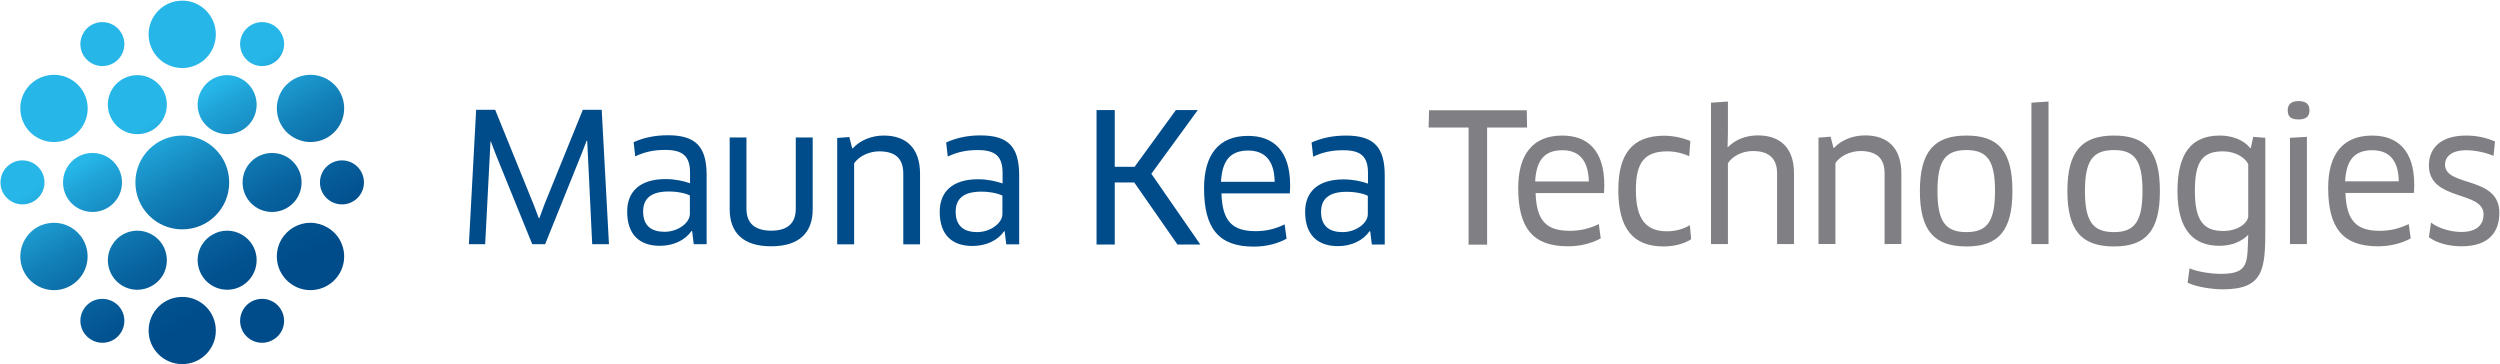 <svg version="1.2" xmlns="http://www.w3.org/2000/svg" viewBox="0 0 1551 226" width="1551" height="226"><defs><clipPath clipPathUnits="userSpaceOnUse" id="cp1"><path d="m-202-1892h4094v2303h-4094z"/></clipPath><linearGradient id="P" gradientUnits="userSpaceOnUse"/><linearGradient id="g1" x2="1" href="#P" gradientTransform="matrix(60.537,104.852,-104.894,60.561,123.988,58.085)"><stop stop-color="#26b6e8"/><stop offset=".1" stop-color="#20a5d9"/><stop offset=".37" stop-color="#127fb7"/><stop offset=".62" stop-color="#08639f"/><stop offset=".84" stop-color="#025290"/><stop offset="1" stop-color="#004c8b"/></linearGradient></defs><style>.a{fill:#807f83}.b{fill:#004c8b}.c{fill:url(#g1)}</style><path fill-rule="evenodd" class="a" d="m1405.4 85.5v56.4c0 24.8-0.8 37.6-26.3 37.6-7.3 0-16.6-1.6-21.9-4.1l1.2-8.9c5.2 2.2 13.4 3.4 19.5 3.4 17.7 0 16.2-7.2 16.9-24.2-4.3 4.3-10.5 6.8-17.9 6.8-15.8 0-26-9.5-26-34 0-23.8 9-34.4 26.3-34.4 7 0 14.5 2.3 18.8 7.8h0.4l1.5-7zm-10.6 16.3c-2.1-4.3-8.3-7.9-15.6-7.9-12.5 0-17.5 5.8-17.5 24.6 0 18.6 5.6 24.8 17.5 24.8 9.3 0 15-4.8 15.6-8.8z"/><g clip-path="url(#cp1)"><path fill-rule="evenodd" class="a" d="m922.6 79.1v72.7h-11.5v-72.7h-24.8l0.3-10.7h60.6l0.2 10.7z"/><path fill-rule="evenodd" class="b" d="m307.2 68.1l23.9 58.9 3.2 8.4h0.3l3.1-8.4 23.9-58.9h11.7l4.5 83.4h-10.4l-3.1-64.2-0.3-0.1-3.3 8.5-22.5 55.8h-8l-22.5-55.4-3.2-8.4-0.2 0.1-3.3 63.7h-10.1l4.5-83.4zm122.2 75.3l-0.3-0.2c-3.9 5.7-11.1 9.3-19.7 9.3-12.1 0-20.3-6.4-20.3-21.3 0-12.4 8-20.1 23.8-20.1 5.6 0 11.1 1.1 15.2 2.6v-6.6c0-10.4-4.7-14.1-15.4-14.1-7 0-12.7 1.2-18.6 4l-1-8.8q9.5-4.3 21.3-4.3c17.5 0 24 7.3 24 24.8v42.8h-8zm-1.4-22.1c-1.7-1-6.6-2.5-13.2-2.5-11 0-15.8 4.5-15.8 12.4 0 9.4 5.7 12.6 13.3 12.6 8.3 0 15.7-5.5 15.7-11.1zm76.2 8.5c0 14.6-8.4 23-25.8 23-17.4 0-25.7-8.5-25.7-23v-44.5h10.4v44.2c0 9 5.2 13.6 15.4 13.6 10 0 15.2-4.5 15.2-13.6v-44.2h10.5zm56.2 21.8v-43.8c0-9.8-5.2-13.9-15-13.9-5.7 0-12.4 2.7-15.5 7.5v50.2h-10.5v-66l7.5-0.6 1.8 7h0.4c4.5-5 11.7-7.9 19.2-7.9 14 0 22.5 7.9 22.5 23.7v43.8zm62.9-8.1l-0.3-0.1c-3.9 5.7-11.1 9.2-19.7 9.2-12.1 0-20.3-6.3-20.3-21.2 0-12.5 8-20.2 23.8-20.2 5.7 0 11.1 1.2 15.2 2.6v-6.6c0-10.4-4.7-14.1-15.4-14.1-7 0-12.7 1.2-18.6 4l-1-8.7q9.5-4.4 21.3-4.4c17.5 0 24 7.3 24 24.8v42.8h-8zm-1.4-22.1c-1.7-1-6.6-2.5-13.2-2.5-11 0-15.8 4.5-15.8 12.4 0 9.4 5.7 12.7 13.3 12.7 8.3 0 15.7-5.6 15.7-11.2zm108.6 30.3l-26.8-38.5h-12.1v38.5h-11.3v-83.4h11.3v35.2h12.3l25.6-35.2h13.6l-28.8 39.5 30.4 43.9zm16.5-34.9c0-20.8 9.1-32.5 27.3-32.5 15.8 0 26.1 9.3 26.1 30.6 0 1.6-0.1 3.7-0.2 5.1h-42.4c0.5 17.5 7 23.4 21.2 23.4 6.7 0 12.3-1.4 18-4.2l1.2 8.9c-5.5 3-12.4 4.9-20.4 4.9-21.8 0-30.8-11.4-30.8-36.2zm43.8-4c-0.2-14-6.8-19.4-16.4-19.4-11.2 0-16.2 6.3-16.9 19.4zm59.3 30.8l-0.4-0.2c-3.9 5.7-11.1 9.3-19.6 9.3-12.1 0-20.4-6.4-20.4-21.3 0-12.4 8-20.1 23.8-20.1 5.7 0 11.1 1.1 15.2 2.6v-6.6c0-10.4-4.6-14.1-15.4-14.1-7 0-12.7 1.2-18.6 4l-1-8.8q9.6-4.3 21.4-4.3c17.4 0 24 7.3 24 24.8v42.8h-8zm-1.5-22.1c-1.7-1-6.5-2.5-13.2-2.5-11 0-15.8 4.5-15.8 12.4 0 9.4 5.7 12.6 13.4 12.6 8.2 0 15.6-5.5 15.6-11.1z"/><path fill-rule="evenodd" class="a" d="m941.9 116.6c0-20.8 9.1-32.5 27.3-32.5 15.8 0 26.1 9.3 26.1 30.6 0 1.6-0.1 3.7-0.2 5.1h-42.4c0.5 17.5 7 23.4 21.2 23.4 6.7 0 12.3-1.4 18-4.2l1.2 8.9c-5.5 3-12.4 4.9-20.4 4.9-21.8 0-30.8-11.4-30.8-36.2zm43.8-4c-0.3-14-6.8-19.4-16.4-19.4-11.2 0-16.2 6.3-16.9 19.4zm62.3-15.7c-3.9-1.8-8.7-3-13.5-3-14.3 0-19.6 6.9-19.6 24 0 18.7 6.7 25.6 19.4 25.6 5.2 0 10.1-1.4 14.1-3.8l0.8 8.7c-3.9 2.6-10.1 4.5-17.1 4.5-18.6 0-28.1-10.7-28.1-35 0-22.3 8.6-33.7 28.4-33.7 5.9 0 11.9 1.4 16.3 3.3zm54.5 54.5v-43.9c0-8.9-4.8-13.8-15-13.8-6.9 0-12.9 3.4-15.5 7.6v50.1h-10.5v-87.7l10.5-0.7v19.3l-0.2 8.9 0.2 0.1c4.9-5 11.6-7.3 18.6-7.3 14.5 0 22.4 8.4 22.4 23.5v43.9zm66.7 0v-43.8c0-9.7-5.3-13.9-15-13.9-5.7 0-12.4 2.7-15.5 7.5v50.2h-10.5v-66l7.5-0.6 1.8 7h0.3c4.6-5 11.8-7.8 19.3-7.8 14 0 22.5 7.8 22.5 23.6v43.8zm50.8 1.5c-20 0-28.9-9.8-28.9-34.4 0-24.6 9-34.4 28.9-34.4 20 0 28.5 9.8 28.5 34.4 0 24.6-8.6 34.4-28.5 34.4zm0-8.9c12.8 0 17.7-6.6 17.7-25.5 0-19-4.9-25.4-17.7-25.4-13 0-18 6.4-18 25.4 0 19 5 25.5 18 25.5zm40.3 7.4v-87.7l10.6-0.7v88.4zm51.2 1.5c-20 0-28.9-9.8-28.9-34.4 0-24.6 9-34.4 28.9-34.4 20 0 28.5 9.8 28.5 34.4 0 24.6-8.6 34.4-28.5 34.4zm0-8.9c12.8 0 17.7-6.6 17.7-25.5 0-19-4.9-25.4-17.7-25.4-13 0-18 6.4-18 25.4 0 19 5 25.5 18 25.5zm109.2 7.4v-65.9l10.5-0.6v66.5zm5.4-77.3c-4.6 0-6.8-1.5-6.8-5.7 0-3.7 2.2-5.7 6.8-5.7 4.5 0 6.7 2 6.7 5.7 0 3.9-2.2 5.7-6.7 5.7zm18.3 42.4c0-20.8 9.1-32.4 27.3-32.4 15.8 0 26.1 9.3 26.1 30.5 0 1.7-0.1 3.7-0.2 5.1h-42.5c0.6 17.5 7.1 23.5 21.3 23.5 6.7 0 12.3-1.5 18-4.2l1.2 8.9c-5.5 3-12.4 4.9-20.4 4.9-21.8 0-30.8-11.5-30.8-36.3zm43.8-4c-0.2-14-6.8-19.3-16.4-19.3-11.2 0-16.2 6.2-16.9 19.3zm39 40.3c-7.8 0-15.2-1.9-20.3-5.6l1.3-9.1c5 3.8 12.6 5.8 18.9 5.8 9.7 0 13.7-4.7 13.7-10.9 0-15-33.9-8-33.9-30.4 0-11.2 7.9-18.5 23.1-18.5 6.5 0 12.6 1.3 17.9 3.7l-0.9 8.9c-5.5-2.3-11.9-3.5-17.2-3.5-7.9 0-12.9 3.4-12.9 8.9 0 14.1 33.7 6.8 33.7 29.9 0 12.4-7 20.8-23.4 20.8z"/><path fill-rule="evenodd" class="c" d="m113.1 42.2c-11.6 0-20.9-9.3-20.9-20.9 0-11.5 9.3-20.9 20.9-20.9 11.5 0 20.8 9.4 20.8 20.9 0 11.6-9.3 20.9-20.8 20.9zm49.5-28.5c2.3 0 4.7 0.6 6.8 1.8 6.6 3.8 8.8 12.2 5 18.7-3.7 6.5-12.1 8.7-18.6 5-6.5-3.8-8.8-12.1-5-18.7 2.5-4.3 7.1-6.8 11.8-6.8zm-99.1 0c4.7 0 9.3 2.5 11.8 6.8 3.8 6.6 1.6 14.9-5 18.7-6.5 3.7-14.8 1.5-18.6-5-3.8-6.5-1.5-14.9 5-18.7 2.1-1.2 4.5-1.8 6.8-1.8zm129.1 32.7c3.6 0 7.2 0.9 10.5 2.8 10 5.7 13.4 18.5 7.6 28.5-5.8 10-18.5 13.4-28.5 7.6-10-5.7-13.4-18.5-7.7-28.5 3.9-6.7 10.9-10.4 18.1-10.4zm-159.1 0c3.6 0 7.2 0.9 10.4 2.8 10 5.7 13.5 18.5 7.7 28.5-5.8 10-18.6 13.4-28.6 7.6-9.9-5.7-13.4-18.5-7.6-28.5 3.9-6.7 10.9-10.4 18.1-10.4zm107.4 0.2c3.1 0 6.3 0.8 9.2 2.5 8.7 5 11.7 16.2 6.7 25-5.1 8.8-16.3 11.7-25 6.7-8.8-5.1-11.8-16.2-6.7-25 3.3-5.9 9.5-9.2 15.8-9.2zm-55.7 0c6.3 0 12.5 3.3 15.9 9.2 5 8.8 2 19.9-6.7 25-8.8 5-20 2.1-25-6.7-5.1-8.8-2.1-20 6.6-25 2.9-1.7 6.1-2.5 9.2-2.5zm27.9 95.7c-16.1 0-29.1-13-29.1-29.1 0-16.1 13-29.1 29.1-29.1 16.1 0 29.1 13 29.1 29.1 0 16.1-13 29.1-29.1 29.1zm55.7-10.8c-10.2 0-18.3-8.2-18.3-18.3 0-10.1 8.1-18.3 18.3-18.3 10.1 0 18.3 8.2 18.3 18.3 0 10.1-8.2 18.3-18.3 18.3zm-111.4 0c-10.2 0-18.3-8.2-18.3-18.3 0-10.1 8.1-18.3 18.3-18.3 10.1 0 18.3 8.2 18.3 18.3 0 10.1-8.2 18.3-18.3 18.3zm154.8-4.7c-7.6 0-13.7-6.1-13.7-13.6 0-7.6 6.1-13.7 13.7-13.7 7.5 0 13.6 6.1 13.6 13.7 0 7.5-6.1 13.6-13.6 13.6zm-198.3 0c-7.5 0-13.6-6.1-13.6-13.6 0-7.6 6.1-13.7 13.6-13.7 7.6 0 13.7 6.1 13.7 13.7 0 7.5-6.1 13.6-13.7 13.6zm19.6 11.4c7.2 0 14.2 3.8 18.1 10.5 5.7 10 2.3 22.7-7.7 28.5-10 5.8-22.7 2.3-28.5-7.6-5.8-10-2.3-22.8 7.6-28.6 3.3-1.9 6.9-2.8 10.5-2.8zm159.1 0c3.6 0 7.2 1 10.5 2.9 10 5.7 13.4 18.5 7.6 28.5-5.8 9.9-18.5 13.4-28.5 7.6-10-5.8-13.4-18.5-7.7-28.5 3.9-6.7 10.9-10.5 18.1-10.5zm-51.7 4.9c6.3 0 12.5 3.3 15.9 9.2 5 8.7 2 19.9-6.7 25-8.8 5.1-20 2-25-6.7-5.1-8.8-2.1-20 6.7-25 2.8-1.7 6-2.5 9.1-2.5zm-55.7 0c3.1 0 6.3 0.8 9.2 2.5 8.7 5 11.7 16.2 6.7 25-5.1 8.7-16.3 11.8-25.1 6.7-8.7-5.1-11.7-16.3-6.6-25 3.3-5.9 9.5-9.2 15.8-9.2zm27.9 82.8c-11.6 0-20.9-9.3-20.9-20.8 0-11.6 9.3-20.9 20.9-20.9 11.5 0 20.8 9.3 20.8 20.9 0 11.5-9.3 20.8-20.8 20.8zm49.5-40.5c4.7 0 9.3 2.4 11.8 6.8 3.8 6.5 1.6 14.9-5 18.6-6.5 3.8-14.8 1.6-18.6-4.9-3.8-6.6-1.5-14.9 5-18.7 2.1-1.2 4.5-1.8 6.8-1.8zm-99.1 0c2.3 0 4.7 0.6 6.8 1.8 6.6 3.8 8.8 12.1 5 18.7-3.8 6.5-12.1 8.7-18.6 4.9-6.5-3.7-8.8-12.1-5-18.6 2.5-4.4 7.1-6.8 11.8-6.8z"/></g></svg>